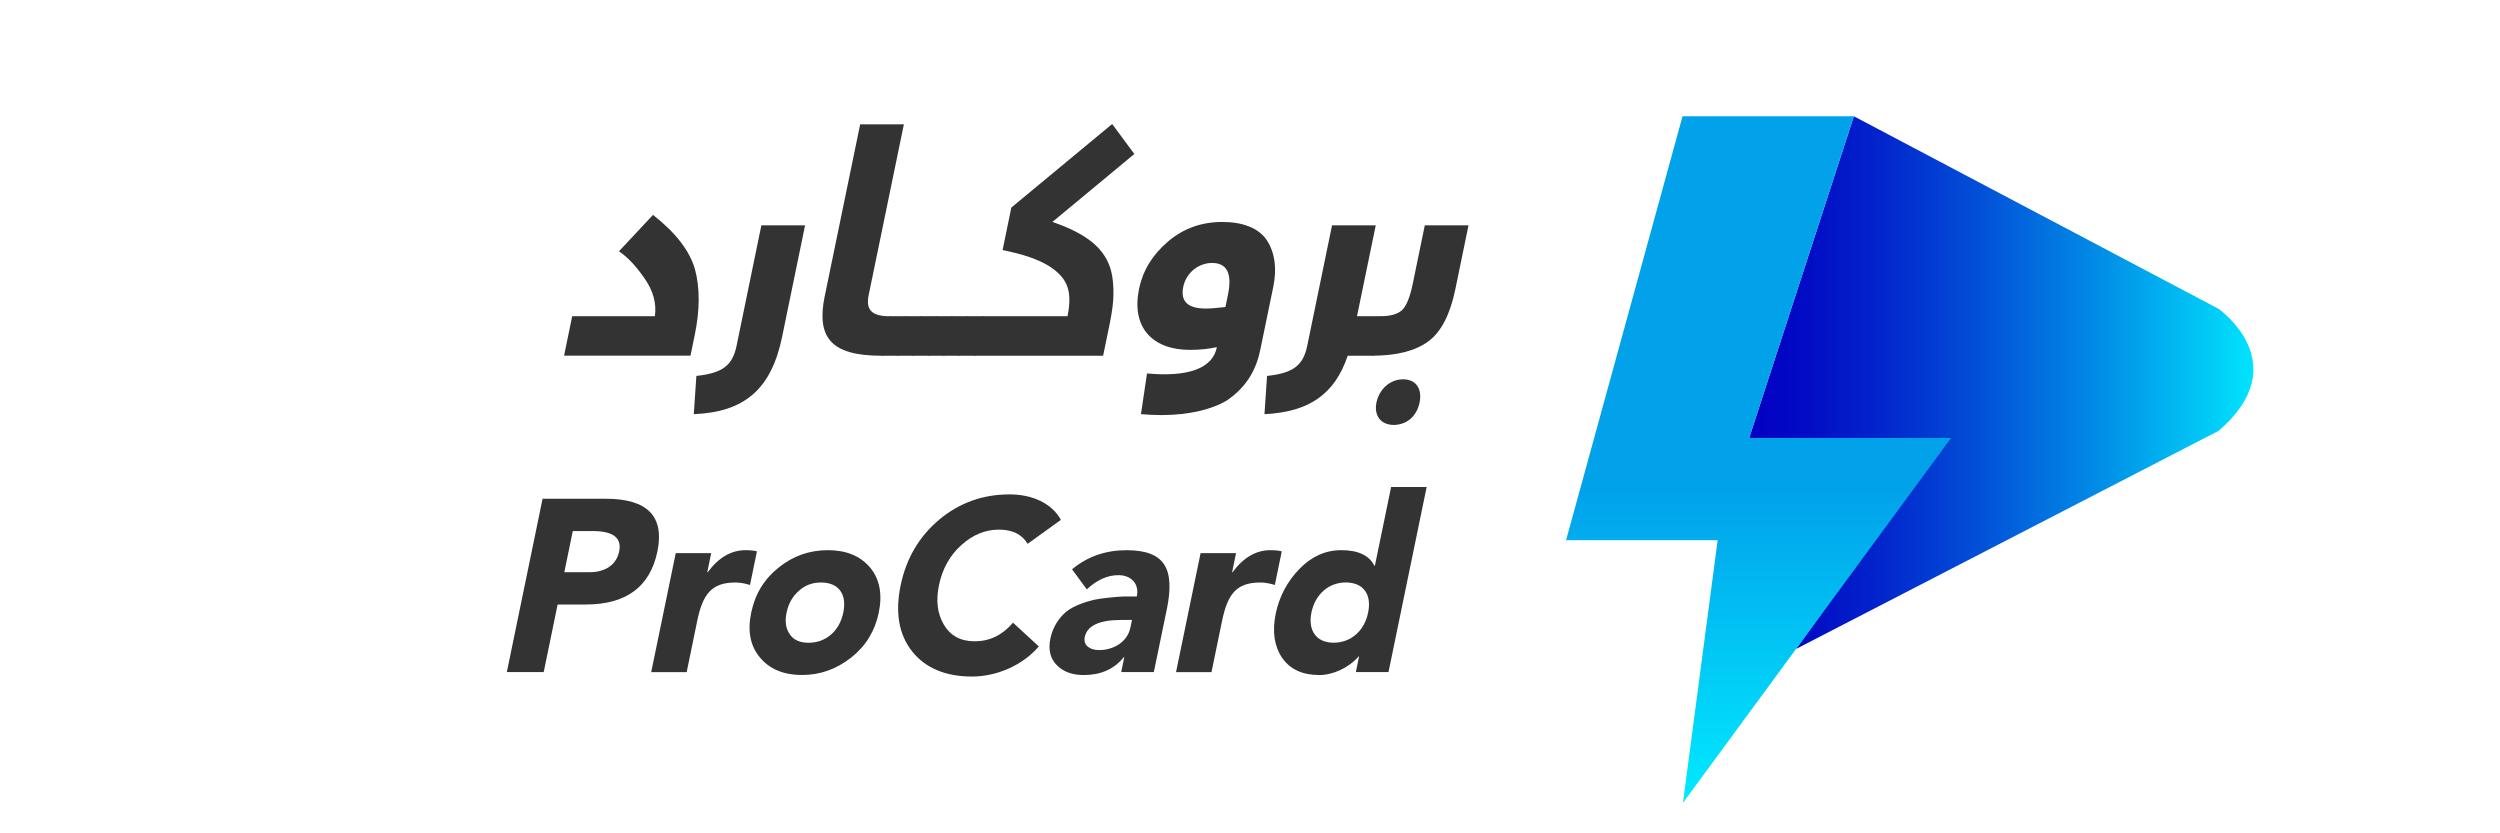 <?xml version="1.0" encoding="UTF-8"?> <svg xmlns="http://www.w3.org/2000/svg" xmlns:xlink="http://www.w3.org/1999/xlink" id="Layer_2" data-name="Layer 2" viewBox="0 0 600 200"><defs><style> .cls-1 { fill: url(#linear-gradient-2); } .cls-2 { fill: url(#linear-gradient); } .cls-3 { fill: #333; } </style><linearGradient id="linear-gradient" x1="420.92" y1="91.82" x2="542.5" y2="91.82" gradientUnits="userSpaceOnUse"><stop offset="0" stop-color="#0300c3"></stop><stop offset=".09" stop-color="#020ac5"></stop><stop offset=".25" stop-color="#0225cc"></stop><stop offset=".45" stop-color="#0251d8"></stop><stop offset=".69" stop-color="#018fe7"></stop><stop offset=".96" stop-color="#01dcfb"></stop><stop offset="1" stop-color="#01e9ff"></stop></linearGradient><linearGradient id="linear-gradient-2" x1="422.06" y1="117.89" x2="422.06" y2="192.13" gradientUnits="userSpaceOnUse"><stop offset="0" stop-color="#01a2ea"></stop><stop offset="1" stop-color="#01e9ff"></stop></linearGradient></defs><g><g><path class="cls-3" d="M156.73,51.58c5.43,4.26,8.79,8.59,10.07,13.07,1.2,4.48,1.18,9.77-.07,15.79l-1.01,4.92h-30.34l1.95-9.48h19.85c.41-3.01-.39-6.02-2.41-8.96-2.02-2.94-4.04-5.14-6.22-6.61l8.18-8.74Z"></path><path class="cls-3" d="M167.13,90.22c6.16-.66,8.65-2.42,9.64-7.2l5.96-28.94h10.49l-5.51,26.74c-2.59,12.56-8.97,18.07-21.2,18.58l.62-9.18Z"></path><path class="cls-3" d="M197.96,70.97l8.48-41.13h10.49l-8.45,40.99c-.73,3.53.73,5.07,5.05,5.07.92,0,1.07,1.69.37,5.07-.61,2.94-1.4,4.41-2.33,4.41-12.19,0-15.68-4.41-13.62-14.4Z"></path><path class="cls-3" d="M211.58,85.37l1.95-9.48h3.69c.92,0,1.07,1.69.37,5.07-.61,2.94-1.4,4.41-2.33,4.41h-3.69Z"></path><path class="cls-3" d="M215.27,85.37l1.95-9.48h3.69c.92,0,1.07,1.69.37,5.07-.61,2.94-1.4,4.41-2.33,4.41h-3.69Z"></path><path class="cls-3" d="M218.96,85.37l1.95-9.48h3.69c.92,0,1.07,1.69.37,5.07-.61,2.94-1.4,4.41-2.33,4.41h-3.69Z"></path><path class="cls-3" d="M222.64,85.37l1.95-9.48h3.69c.92,0,1.07,1.69.37,5.07-.61,2.94-1.4,4.41-2.33,4.41h-3.69Z"></path><path class="cls-3" d="M226.33,85.37l1.95-9.48h3.69c.92,0,1.07,1.69.37,5.07-.61,2.94-1.4,4.41-2.33,4.41h-3.69Z"></path><path class="cls-3" d="M230.02,85.37l1.95-9.48h3.69c.92,0,1.07,1.69.37,5.07-.61,2.94-1.4,4.41-2.33,4.41h-3.69Z"></path><path class="cls-3" d="M252.58,53.27c9.47,3.23,13.44,7.34,14.38,13.15.57,4.11.23,7.13-.8,12.12l-1.41,6.83h-31.05l1.95-9.48h20.56c1.09-5.66.37-9.03-4.59-12.12-2.52-1.54-6.16-2.79-11-3.75l2.1-10.21,24.2-20.05,5.32,7.2-19.67,16.31Z"></path><path class="cls-3" d="M275.29,89.63c9.67.88,15.75-1.1,16.76-6.32-2,.44-4.11.66-6.45.66-9.14,0-14.11-5.51-12.23-14.62.92-4.48,3.25-8.23,6.95-11.38,3.7-3.16,8.06-4.7,13.02-4.7s8.77,1.47,10.72,4.41c1.93,3.01,2.44,6.76,1.51,11.24l-3.03,14.69c-.87,4.55-3.01,9.11-8.19,12.56-3.32,1.98-8.79,3.45-15.6,3.45-1.49,0-3.17-.07-4.92-.22l1.45-9.77ZM294.1,73.69l.61-2.94c1.04-5.07-.2-7.64-3.81-7.64-3.33,0-6.24,2.42-6.92,5.73-.71,3.45,1.05,5.21,5.38,5.21,1.35,0,2.94-.15,4.75-.37Z"></path><path class="cls-3" d="M331.29,75.89c.92,0,1.07,1.69.37,5.07-.61,2.94-1.4,4.41-2.33,4.41h-5.88c-3.13,9.33-9.38,13.52-19.98,14.03l.62-9.18c6.16-.66,8.65-2.42,9.64-7.2l5.96-28.94h10.49l-4.5,21.81h5.6Z"></path><path class="cls-3" d="M331.29,75.89c2.48,0,4.22-.51,5.28-1.54.98-.96,1.84-3.08,2.49-6.24l2.89-14.03h10.49l-3.16,15.35c-1.24,6.02-3.38,10.21-6.47,12.49-3.09,2.28-7.59,3.45-13.47,3.45l1.95-9.48ZM331.04,100.5c-.78-1.03-1-2.35-.69-3.89.67-3.23,3.28-5.58,6.4-5.58s4.62,2.35,3.95,5.58c-.32,1.54-1.02,2.87-2.15,3.89-2.25,1.98-6.01,1.98-7.51,0Z"></path></g><g><path class="cls-3" d="M145.41,119.7c9.98,0,14.1,4.23,12.37,12.63-1.76,8.52-7.51,12.75-17.2,12.75h-6.75l-3.34,16.22h-8.85l8.58-41.6h15.2ZM141.5,137.33c3.69,0,6.42-1.7,7.1-5,.67-3.23-1.43-4.88-6.37-4.88h-4.76l-2.03,9.87h6.07Z"></path><path class="cls-3" d="M181.66,132.34l-1.66,8.05c-1.33-.41-2.49-.59-3.51-.59-5.73,0-7.84,2.82-9.16,9.23l-2.53,12.28h-8.51l5.89-28.56h8.51l-.94,4.58h.11c2.6-3.53,5.63-5.29,9.09-5.29,1.19,0,2.13.12,2.72.29Z"></path><path class="cls-3" d="M198.68,132.04c4.37,0,7.72,1.35,10.1,4.11,2.32,2.76,3.05,6.4,2.13,10.87-.91,4.41-3.13,8.05-6.65,10.81-3.52,2.76-7.44,4.17-11.75,4.17s-7.72-1.35-10.04-4.11c-2.38-2.76-3.12-6.35-2.18-10.87.92-4.47,3.15-8.11,6.66-10.87,3.46-2.76,7.37-4.11,11.74-4.11ZM188.78,147.03c-.45,2.17-.17,3.88.79,5.23.91,1.35,2.42,2,4.52,2,4.14,0,7.39-2.82,8.3-7.23.92-4.47-1.12-7.23-5.37-7.23-2.04,0-3.82.65-5.29,2-1.53,1.35-2.5,3.06-2.95,5.23Z"></path><path class="cls-3" d="M254.62,124.76l-7.99,5.76c-1.34-2.29-3.67-3.41-6.9-3.41s-6.27,1.23-8.99,3.7c-2.78,2.47-4.58,5.7-5.4,9.7-.75,3.64-.37,6.76,1.18,9.4s4,4,7.4,4c3.57,0,6.66-1.47,9.2-4.47l6.2,5.7c-3.96,4.64-10.28,7.23-16.01,7.23-6.35,0-11.16-2-14.36-5.99-3.2-4-4.16-9.29-2.8-15.87,1.34-6.52,4.48-11.81,9.34-15.87,4.85-4,10.42-5.99,16.83-5.99,5.44,0,10.16,2.17,12.29,6.11Z"></path><path class="cls-3" d="M280,146.38l-3.08,14.92h-7.83l.74-3.58h-.11c-2.35,2.88-5.54,4.29-9.62,4.29-2.72,0-4.89-.76-6.44-2.35-1.6-1.59-2.13-3.7-1.56-6.46.57-2.76,2.11-5,3.82-6.41,1.64-1.35,4.57-2.35,6.54-2.82,1.79-.41,5.72-.76,7.2-.82h3.18c.64-3.11-1.44-5.11-4.39-5.11-2.67,0-5.16,1.12-7.62,3.41l-3.54-4.82c3.69-3.06,8.03-4.58,13.08-4.58,9.25,0,11.67,4.47,9.64,14.34ZM263.78,156.02c3.46,0,6.81-1.94,7.52-5.41l.38-1.82h-2.55c-5.27,0-8.22,1.35-8.79,4.11-.42,2.06,1.34,3.12,3.44,3.12Z"></path><path class="cls-3" d="M307.62,132.34l-1.66,8.05c-1.33-.41-2.49-.59-3.51-.59-5.73,0-7.84,2.82-9.16,9.23l-2.53,12.28h-8.51l5.89-28.56h8.51l-.94,4.58h.11c2.6-3.53,5.63-5.29,9.09-5.29,1.19,0,2.13.12,2.72.29Z"></path><path class="cls-3" d="M333.89,116.88h8.51l-9.16,44.42h-7.83l.77-3.76h-.11c-2.38,2.76-6.19,4.47-9.43,4.47-4.08,0-7.08-1.41-8.95-4.17-1.87-2.76-2.39-6.29-1.51-10.58.84-4.05,2.71-7.64,5.66-10.69,2.89-3,6.26-4.53,10.06-4.53,4.03,0,6.72,1.23,7.96,3.76h.11l3.9-18.92ZM320.06,154.25c4.14,0,7.39-2.82,8.29-7.23.93-4.53-1.29-7.23-5.37-7.23s-7.33,2.82-8.24,7.23c-.88,4.29,1.18,7.23,5.32,7.23Z"></path></g></g><g><path class="cls-2" d="M431.05,155.75l101.41-52.35c18.8-16.14,0-29.28,0-29.28l-87.54-46.22-25.44,78.18,47.95-.97-36.38,50.63Z"></path><polygon class="cls-1" points="444.92 27.9 419.8 105.11 468.26 105.11 403.9 192.7 412.24 129.64 375.86 129.64 403.81 27.9 444.92 27.9"></polygon></g></svg> 